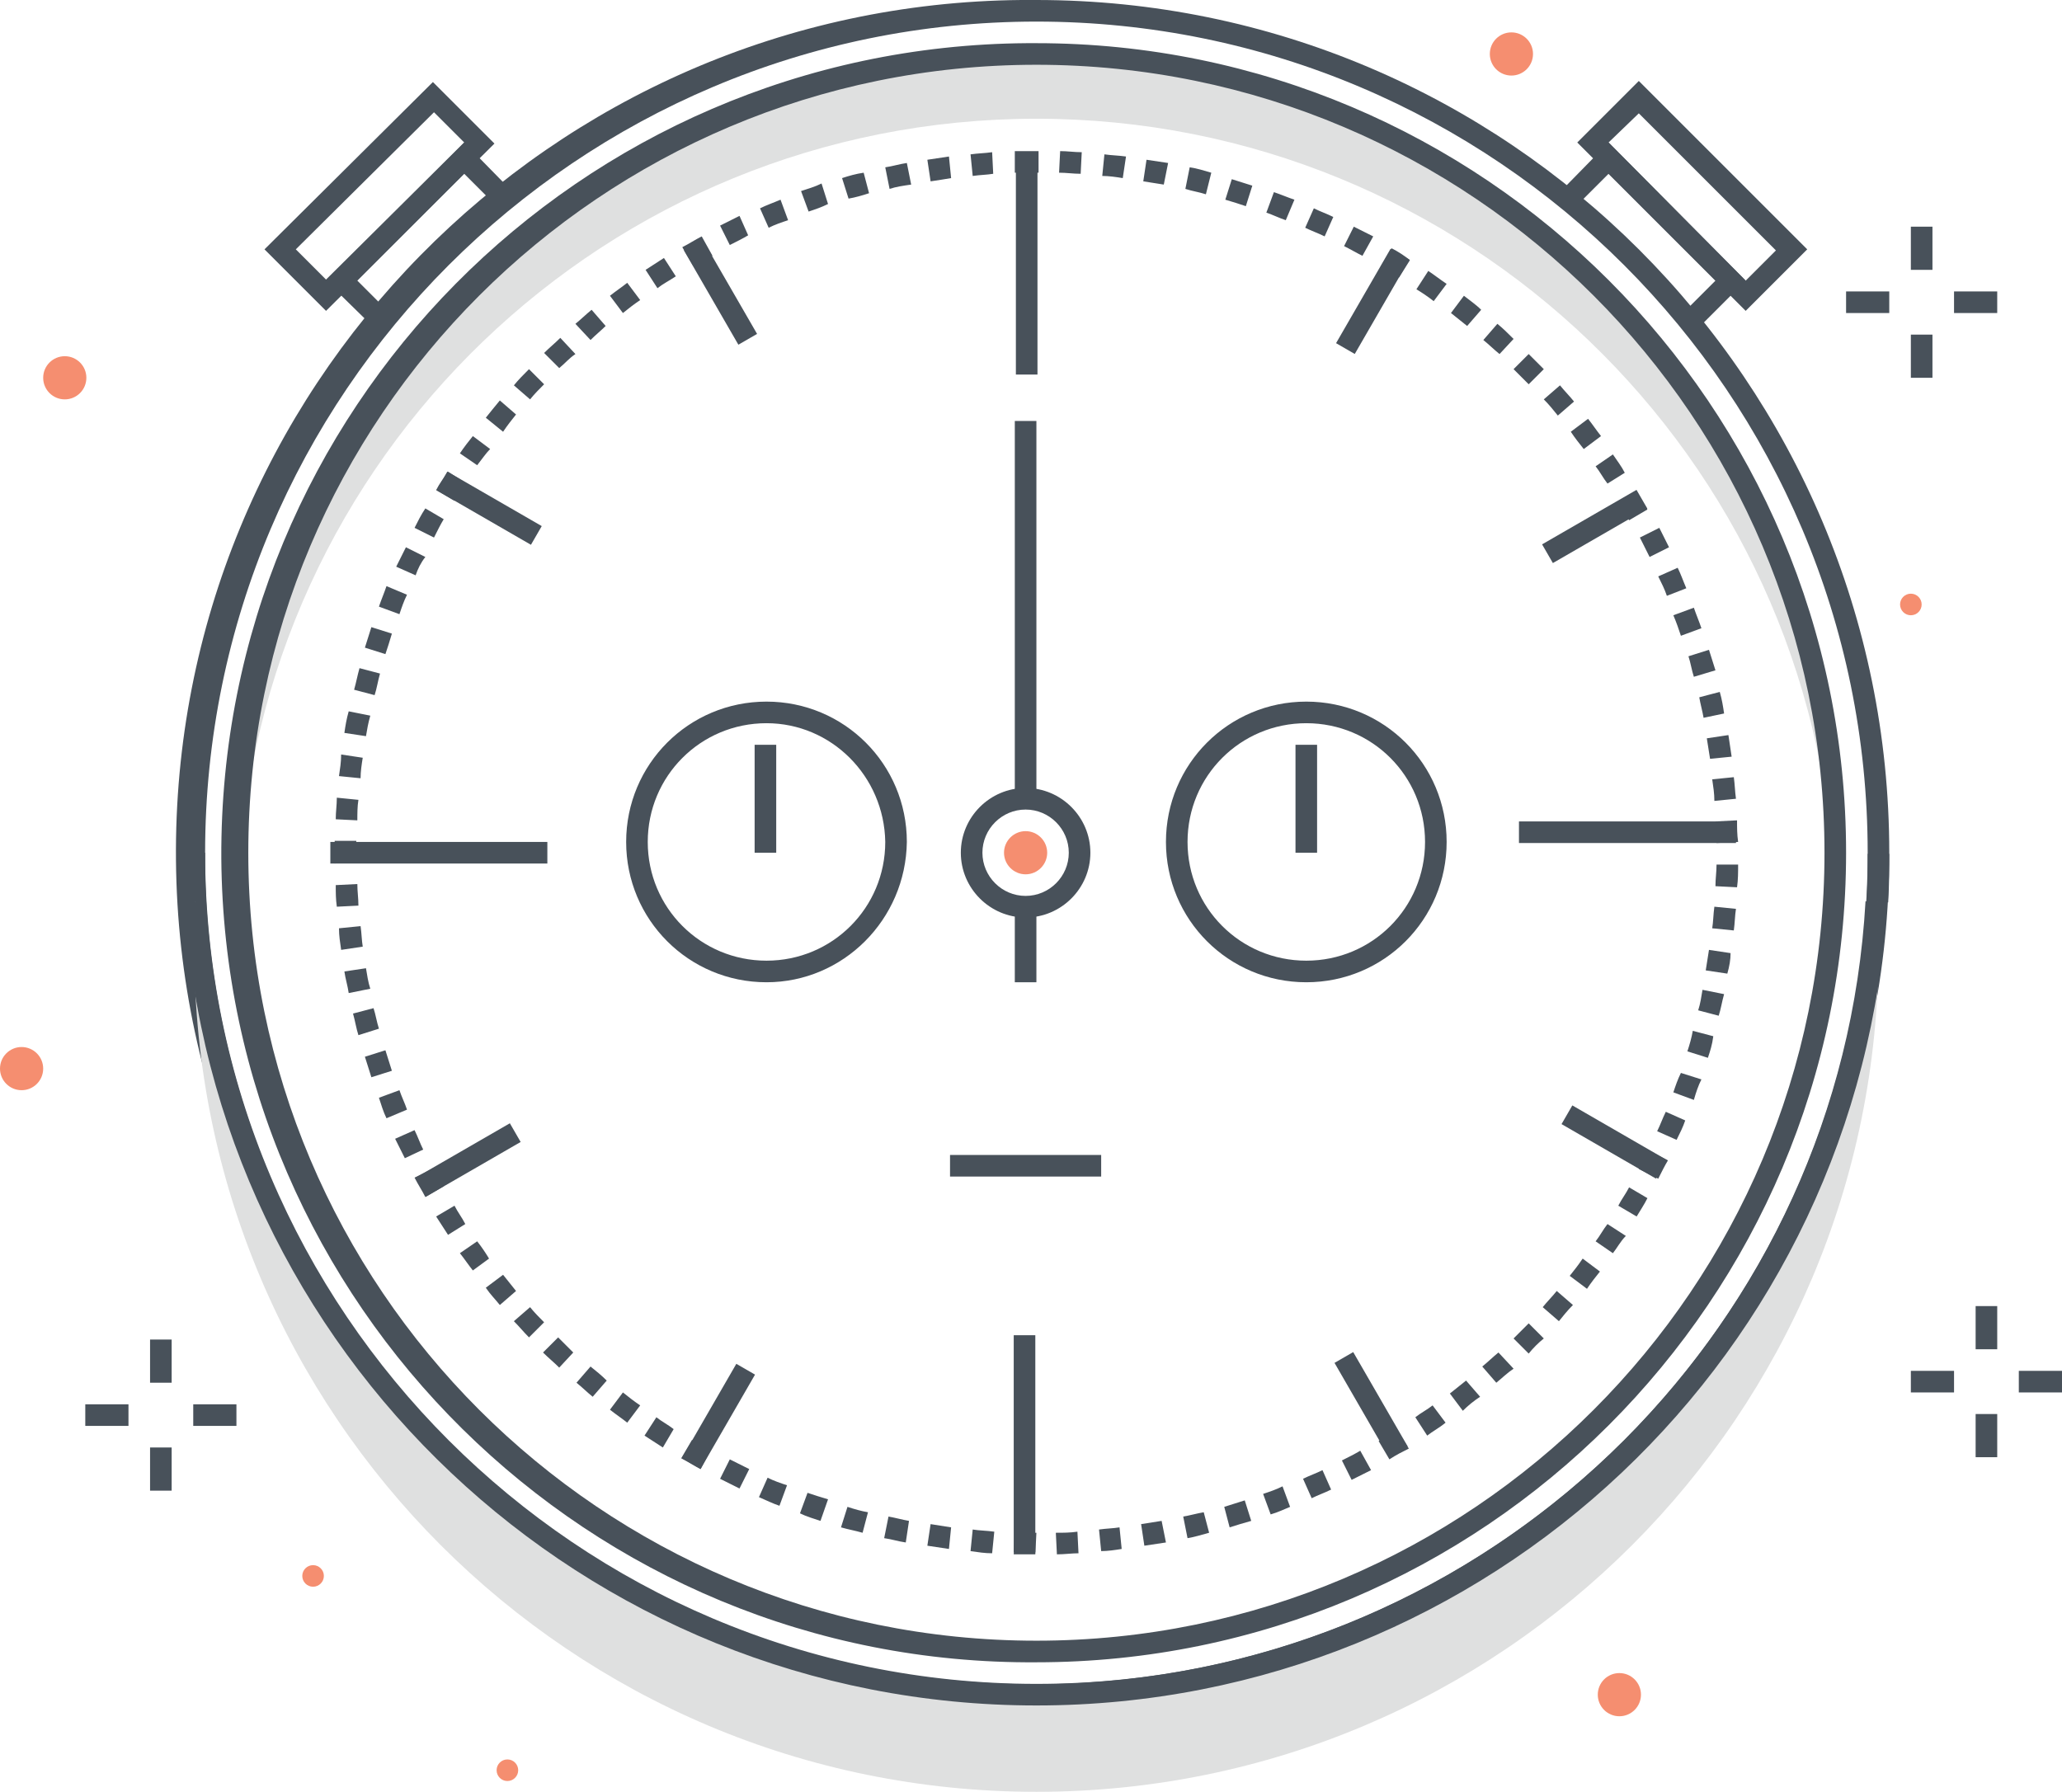 <?xml version="1.0" encoding="utf-8"?>
<!-- Generator: Adobe Illustrator 20.1.0, SVG Export Plug-In . SVG Version: 6.00 Build 0)  -->
<svg version="1.1" id="Layer_1" xmlns="http://www.w3.org/2000/svg" xmlns:xlink="http://www.w3.org/1999/xlink" x="0px" y="0px"
	 viewBox="0 0 191 166" style="enable-background:new 0 0 191 166;" xml:space="preserve">
<style type="text/css">
	.st0{fill:#DFE0E0;}
	.st1{fill:#48515A;}
	.st2{fill:#F58E70;}
</style>
<title>Color line, timer illustration concept illustration, icon</title>
<desc>Color line, timer concept illustration, icon, background and graphics. The illustration is colorful, flat, vector, pixel perfect, suitable for web and print. It is linear stokes and fills.</desc>
<g id="Layer_4">
	<path class="st0" d="M170,79c0-40.9-33.1-74-74-74c0,0,0,0,0,0l0,0C55.1,5,22,38.1,22,79c0,0,0,0,0,0l0,0c0,1,0,2,0.1,3
		C23.7,42.3,56.3,11,96,11l0,0c39.7,0,72.3,31.3,73.9,71C170,81,170,80,170,79z"/>
	<path class="st1" d="M96,158c-43.6,0.4-79.3-34.7-79.7-78.3S51,0.4,94.6,0c0.5,0,0.9,0,1.4,0h0c43.6,0,79,35.4,79,79
		S139.6,158,96,158L96,158z M96,2C53.5,2,19,36.5,19,79s34.5,77,77,77s77-34.5,77-77c0,0,0,0,0,0C173,36.5,138.5,2,96,2z"/>
	<rect x="94.1" y="14.6" class="st1" width="2" height="20.1"/>
	<rect x="93.9" y="123.7" class="st1" width="2" height="20.1"/>
	<rect x="140.7" y="76.1" class="st1" width="20.1" height="2"/>
	<rect x="30.6" y="78" class="st1" width="20.1" height="2"/>
	<rect x="142.7" y="47.8" transform="matrix(0.866 -0.5 0.5 0.866 -4.637 80.387)" class="st1" width="10.1" height="2"/>
	<rect x="38.3" y="106.5" transform="matrix(0.866 -0.5 0.5 0.866 -47.937 36.035)" class="st1" width="10.1" height="2"/>
	
		<rect x="122.1" y="26.9" transform="matrix(0.5 -0.866 0.866 0.5 39.412 124.081)" class="st1" width="10.1" height="2"/>
	
		<rect x="61.5" y="130.2" transform="matrix(0.5 -0.866 0.866 0.5 -80.348 123.255)" class="st1" width="10.1" height="2"/>
	<rect x="65.7" y="22" transform="matrix(0.866 -0.5 0.5 0.866 -4.551 36.986)" class="st1" width="2" height="10.1"/>
	<rect x="126" y="125.1" transform="matrix(0.866 -0.5 0.5 0.866 -48.052 80.925)" class="st1" width="2" height="10.1"/>
	<rect x="44.3" y="42" transform="matrix(0.5 -0.866 0.866 0.5 -18.088 62.785)" class="st1" width="2" height="10.1"/>
	<rect x="148.5" y="100.7" transform="matrix(0.5 -0.866 0.866 0.5 -16.813 182.392)" class="st1" width="2" height="10.1"/>
	<rect x="94" y="39" class="st1" width="2" height="35"/>
	<path class="st1" d="M95.9,144c-0.7,0-1.4,0-2,0l0.1-2c0.7,0,1.3,0,2,0L95.9,144z M97.9,144l-0.1-2c0.7,0,1.3,0,2-0.1l0.1,2
		C99.3,143.9,98.6,144,97.9,144z M91.9,143.9c-0.7,0-1.3-0.1-2-0.2l0.2-2c0.6,0.1,1.3,0.1,2,0.2L91.9,143.9z M102,143.7l-0.2-2
		c0.7-0.1,1.3-0.1,1.9-0.2l0.2,2C103.3,143.6,102.6,143.7,102,143.7L102,143.7z M87.9,143.5c-0.7-0.1-1.3-0.2-2-0.3l0.3-2
		c0.6,0.1,1.3,0.2,1.9,0.3L87.9,143.5z M106,143.2l-0.3-2c0.6-0.1,1.3-0.2,1.9-0.3l0.4,2C107.3,143,106.7,143.1,106,143.2L106,143.2
		z M83.9,142.9c-0.7-0.1-1.3-0.3-2-0.4l0.4-2c0.6,0.1,1.3,0.3,1.9,0.4L83.9,142.9z M110,142.5l-0.4-2c0.6-0.1,1.3-0.3,1.9-0.4
		l0.5,1.9C111.3,142.2,110.6,142.4,110,142.5L110,142.5z M79.9,142c-0.7-0.2-1.3-0.3-2-0.5l0.6-1.9c0.6,0.2,1.3,0.4,1.9,0.5
		L79.9,142z M113.9,141.5l-0.5-1.9c0.6-0.2,1.3-0.4,1.9-0.6l0.6,1.9C115.2,141.1,114.5,141.3,113.9,141.5L113.9,141.5z M76,140.9
		c-0.6-0.2-1.3-0.4-1.9-0.7l0.7-1.9c0.6,0.2,1.2,0.4,1.9,0.6L76,140.9z M117.7,140.3l-0.7-1.9c0.6-0.2,1.2-0.4,1.8-0.7l0.7,1.9
		C119,139.8,118.4,140.1,117.7,140.3L117.7,140.3z M72.2,139.5c-0.6-0.2-1.2-0.5-1.9-0.8l0.8-1.8c0.6,0.3,1.2,0.5,1.8,0.7
		L72.2,139.5z M121.5,138.8l-0.8-1.8c0.6-0.3,1.2-0.5,1.8-0.8l0.8,1.8C122.7,138.3,122.1,138.5,121.5,138.8L121.5,138.8z
		 M68.5,137.9c-0.6-0.3-1.2-0.6-1.8-0.9l0.9-1.8c0.6,0.3,1.2,0.6,1.8,0.9L68.5,137.9z M125.2,137.1l-0.9-1.8
		c0.6-0.3,1.2-0.6,1.7-0.9l1,1.8C126.4,136.5,125.8,136.8,125.2,137.1L125.2,137.1z M64.9,136.1c-0.6-0.3-1.2-0.7-1.8-1l1-1.7
		c0.6,0.3,1.1,0.7,1.7,1L64.9,136.1z M128.7,135.2l-1-1.7c0.6-0.3,1.1-0.7,1.7-1l1.1,1.7C129.9,134.5,129.3,134.8,128.7,135.2
		L128.7,135.2z M61.4,134.1c-0.6-0.4-1.1-0.7-1.7-1.1l1.1-1.7c0.5,0.4,1.1,0.7,1.6,1.1L61.4,134.1z M132.2,133l-1.1-1.7
		c0.5-0.4,1.1-0.7,1.6-1.1l1.2,1.6C133.3,132.3,132.7,132.6,132.2,133L132.2,133z M58.1,131.8c-0.5-0.4-1.1-0.8-1.6-1.2l1.2-1.6
		c0.5,0.4,1,0.8,1.6,1.2L58.1,131.8z M135.5,130.7l-1.2-1.6c0.5-0.4,1-0.8,1.5-1.2l1.3,1.5C136.5,129.8,136,130.2,135.5,130.7
		L135.5,130.7z M54.9,129.4c-0.5-0.4-1-0.9-1.5-1.3l1.3-1.5c0.5,0.4,1,0.8,1.5,1.3L54.9,129.4z M138.6,128.1l-1.3-1.5
		c0.5-0.4,1-0.9,1.5-1.3l1.4,1.5C139.6,127.2,139.1,127.7,138.6,128.1L138.6,128.1z M51.8,126.7c-0.5-0.5-1-0.9-1.5-1.4l1.4-1.4
		c0.5,0.5,0.9,0.9,1.4,1.4L51.8,126.7z M141.6,125.4l-1.4-1.4c0.5-0.5,0.9-0.9,1.4-1.4l1.4,1.4C142.5,124.4,142,124.9,141.6,125.4z
		 M49,123.9c-0.5-0.5-0.9-1-1.4-1.5l1.5-1.3c0.4,0.5,0.9,1,1.3,1.4L49,123.9z M144.4,122.4l-1.5-1.3c0.4-0.5,0.9-1,1.3-1.5l1.5,1.3
		C145.2,121.4,144.8,121.9,144.4,122.4z M46.3,120.9c-0.4-0.5-0.9-1-1.3-1.6l1.6-1.2c0.4,0.5,0.8,1,1.2,1.5L46.3,120.9z M147,119.4
		l-1.6-1.2c0.4-0.5,0.8-1,1.2-1.6l1.6,1.2C147.8,118.3,147.4,118.8,147,119.4L147,119.4z M43.8,117.7c-0.4-0.5-0.8-1.1-1.2-1.6
		l1.6-1.1c0.4,0.5,0.8,1.1,1.1,1.6L43.8,117.7z M149.4,116.1l-1.6-1.1c0.4-0.5,0.7-1.1,1.1-1.6l1.7,1.1
		C150.1,115,149.8,115.6,149.4,116.1L149.4,116.1z M41.5,114.4c-0.4-0.6-0.7-1.1-1.1-1.7l1.7-1c0.3,0.6,0.7,1.1,1,1.7L41.5,114.4z
		 M151.6,112.7l-1.7-1c0.3-0.6,0.7-1.1,1-1.7l1.7,1C152.3,111.6,151.9,112.2,151.6,112.7L151.6,112.7z M39.4,110.9
		c-0.3-0.6-0.7-1.2-1-1.8l1.8-0.9c0.3,0.6,0.6,1.2,0.9,1.7L39.4,110.9z M153.6,109.2l-1.8-0.9c0.3-0.6,0.6-1.2,0.9-1.7l1.8,0.9
		C154.2,108,153.9,108.6,153.6,109.2L153.6,109.2z M37.5,107.3c-0.3-0.6-0.6-1.2-0.9-1.8l1.8-0.8c0.3,0.6,0.5,1.2,0.8,1.8
		L37.5,107.3z M155.3,105.6l-1.8-0.8c0.3-0.6,0.5-1.2,0.8-1.8l1.8,0.8C155.9,104.4,155.6,105,155.3,105.6z M35.8,103.6
		c-0.3-0.6-0.5-1.3-0.7-1.9L37,101c0.2,0.6,0.5,1.2,0.7,1.8L35.8,103.6z M156.9,101.9l-1.9-0.7c0.2-0.6,0.4-1.2,0.7-1.8l1.9,0.6
		C157.3,100.6,157.1,101.2,156.9,101.9z M34.4,99.8c-0.2-0.6-0.4-1.3-0.6-1.9l1.9-0.6c0.2,0.6,0.4,1.3,0.6,1.9L34.4,99.8z M158.2,98
		l-1.9-0.6c0.2-0.6,0.4-1.3,0.5-1.9l1.9,0.5C158.6,96.8,158.4,97.4,158.2,98z M33.2,95.9c-0.2-0.6-0.3-1.3-0.5-2l1.9-0.5
		c0.2,0.6,0.3,1.3,0.5,1.9L33.2,95.9z M159.2,94.1l-1.9-0.5c0.2-0.6,0.3-1.3,0.4-1.9l2,0.4C159.5,92.8,159.4,93.5,159.2,94.1
		L159.2,94.1z M32.3,92c-0.1-0.7-0.3-1.3-0.4-2l2-0.3c0.1,0.6,0.2,1.3,0.4,1.9L32.3,92z M160,90.2l-2-0.3c0.1-0.6,0.2-1.3,0.3-1.9
		l2,0.3C160.3,88.9,160.2,89.5,160,90.2z M31.6,88c-0.1-0.7-0.2-1.3-0.2-2l2-0.2c0.1,0.7,0.1,1.3,0.2,1.9L31.6,88z M160.6,86.2
		l-2-0.2c0.1-0.6,0.1-1.3,0.2-2l2,0.2C160.7,84.8,160.7,85.5,160.6,86.2z M31.2,84c-0.1-0.7-0.1-1.3-0.1-2l2-0.1
		c0,0.7,0.1,1.3,0.1,2L31.2,84z M160.9,82.2l-2-0.1c0-0.7,0.1-1.3,0.1-2l2,0C161,80.8,161,81.5,160.9,82.2L160.9,82.2z M31,80
		c0-0.3,0-0.6,0-1c0-0.4,0-0.7,0-1.1l2,0c0,0.3,0,0.7,0,1c0,0.3,0,0.6,0,0.9L31,80z M159,78.1c0-0.7,0-1.3-0.1-2l2-0.1
		c0,0.7,0,1.3,0.1,2L159,78.1z M33.1,76l-2-0.1c0-0.7,0.1-1.3,0.1-2l2,0.2C33.1,74.7,33.1,75.4,33.1,76z M158.8,74.2
		c0-0.7-0.1-1.3-0.2-2l2-0.2c0.1,0.7,0.1,1.3,0.2,2L158.8,74.2z M33.4,72.1l-2-0.2c0.1-0.7,0.2-1.3,0.2-2l2,0.3
		C33.5,70.8,33.4,71.5,33.4,72.1z M158.4,70.3c-0.1-0.6-0.2-1.3-0.3-1.9l2-0.3c0.1,0.7,0.2,1.3,0.3,2L158.4,70.3z M33.9,68.2l-2-0.3
		c0.1-0.7,0.2-1.3,0.4-2l2,0.4C34.1,67,34,67.6,33.9,68.2z M157.8,66.5c-0.1-0.6-0.3-1.3-0.4-1.9l1.9-0.5c0.2,0.7,0.3,1.3,0.4,2
		L157.8,66.5z M34.7,64.4l-1.9-0.5c0.2-0.7,0.3-1.3,0.5-2l1.9,0.5C35,63.1,34.9,63.8,34.7,64.4z M156.9,62.7
		c-0.2-0.6-0.3-1.3-0.5-1.9l1.9-0.6c0.2,0.6,0.4,1.3,0.6,1.9L156.9,62.7z M35.7,60.6L33.8,60c0.2-0.6,0.4-1.3,0.6-1.9l1.9,0.6
		C36.1,59.4,35.9,60,35.7,60.6z M155.7,58.9c-0.2-0.6-0.4-1.2-0.7-1.9l1.9-0.7c0.2,0.6,0.5,1.3,0.7,1.9L155.7,58.9z M37,56.9
		l-1.9-0.7c0.2-0.6,0.5-1.3,0.7-1.9l1.9,0.8C37.4,55.7,37.2,56.3,37,56.9z M154.4,55.2c-0.2-0.6-0.5-1.2-0.8-1.8l1.8-0.8
		c0.3,0.6,0.5,1.2,0.8,1.9L154.4,55.2z M38.5,53.3l-1.8-0.8c0.3-0.6,0.6-1.2,0.9-1.8l1.8,0.9C39,52.1,38.7,52.7,38.5,53.3z
		 M152.8,51.6c-0.3-0.6-0.6-1.2-0.9-1.8l1.8-0.9c0.3,0.6,0.6,1.2,0.9,1.8L152.8,51.6z M40.2,49.8l-1.8-0.9c0.3-0.6,0.6-1.2,1-1.8
		l1.7,1C40.8,48.6,40.5,49.2,40.2,49.8z M150.9,48.2c-0.3-0.6-0.7-1.1-1-1.7l1.7-1c0.3,0.6,0.7,1.2,1,1.7L150.9,48.2z M42.1,46.4
		l-1.7-1c0.3-0.6,0.7-1.1,1.1-1.7l1.7,1.1C42.8,45.3,42.4,45.8,42.1,46.4z M148.9,44.8c-0.4-0.5-0.7-1.1-1.1-1.6l1.6-1.1
		c0.4,0.6,0.8,1.1,1.1,1.7L148.9,44.8z M44.2,43.1L42.6,42c0.4-0.6,0.8-1.1,1.2-1.6l1.6,1.2C45,42,44.6,42.6,44.2,43.1z M146.7,41.6
		c-0.4-0.5-0.8-1-1.2-1.6l1.6-1.2c0.4,0.5,0.8,1.1,1.2,1.6L146.7,41.6z M46.6,40L45,38.7c0.4-0.5,0.8-1,1.3-1.6l1.5,1.3
		C47.4,38.9,47,39.4,46.6,40z M144.3,38.5c-0.4-0.5-0.8-1-1.3-1.5l1.5-1.3c0.4,0.5,0.9,1,1.3,1.5L144.3,38.5z M49.1,37l-1.5-1.3
		c0.4-0.5,0.9-1,1.4-1.5l1.4,1.4C50,36,49.5,36.5,49.1,37L49.1,37z M141.6,35.6c-0.5-0.5-0.9-0.9-1.4-1.4l1.4-1.4
		c0.5,0.5,1,1,1.4,1.4L141.6,35.6z M51.8,34.1l-1.4-1.4c0.5-0.5,1-0.9,1.5-1.4l1.4,1.5C52.7,33.2,52.3,33.7,51.8,34.1L51.8,34.1z
		 M138.9,32.8c-0.5-0.4-1-0.9-1.5-1.3l1.3-1.5c0.5,0.4,1,0.9,1.5,1.4L138.9,32.8z M54.7,31.5L53.3,30c0.5-0.4,1-0.9,1.5-1.3l1.3,1.5
		C55.7,30.6,55.2,31,54.7,31.5z M135.9,30.2c-0.5-0.4-1-0.8-1.5-1.2l1.2-1.6c0.5,0.4,1.1,0.8,1.6,1.3L135.9,30.2z M57.7,29l-1.2-1.6
		c0.5-0.4,1.1-0.8,1.6-1.2l1.2,1.6C58.7,28.2,58.2,28.6,57.7,29z M132.8,27.9c-0.5-0.4-1.1-0.8-1.6-1.1l1.1-1.7
		c0.6,0.4,1.1,0.8,1.7,1.2L132.8,27.9z M60.9,26.7L59.8,25c0.6-0.4,1.1-0.7,1.7-1.1l1.1,1.7C62,26,61.4,26.3,60.9,26.7L60.9,26.7z
		 M129.6,25.7c-0.6-0.3-1.1-0.7-1.7-1l1-1.7c0.6,0.3,1.2,0.7,1.7,1.1L129.6,25.7z M64.2,24.6l-1-1.7c0.6-0.3,1.2-0.7,1.8-1l1,1.8
		C65.3,24,64.8,24.3,64.2,24.6L64.2,24.6z M126.2,23.7c-0.6-0.3-1.1-0.6-1.7-0.9l0.9-1.8c0.6,0.3,1.2,0.6,1.8,0.9L126.2,23.7z
		 M67.6,22.7l-0.9-1.8c0.6-0.3,1.2-0.6,1.8-0.9l0.8,1.8C68.8,22.1,68.2,22.4,67.6,22.7L67.6,22.7z M122.7,21.9
		c-0.6-0.3-1.2-0.5-1.8-0.8l0.8-1.8c0.6,0.3,1.2,0.5,1.8,0.8L122.7,21.9z M71.2,21.1l-0.8-1.8c0.6-0.3,1.2-0.5,1.9-0.8l0.7,1.9
		C72.4,20.6,71.8,20.8,71.2,21.1L71.2,21.1z M119.1,20.4c-0.6-0.2-1.2-0.5-1.8-0.7l0.7-1.9c0.6,0.2,1.3,0.5,1.9,0.7L119.1,20.4z
		 M74.9,19.6l-0.7-1.9c0.6-0.2,1.3-0.4,1.9-0.7l0.6,1.9C76.1,19.2,75.5,19.4,74.9,19.6L74.9,19.6z M115.4,19.1
		c-0.6-0.2-1.2-0.4-1.9-0.6l0.6-1.9c0.6,0.2,1.3,0.4,1.9,0.6L115.4,19.1z M78.6,18.4L78,16.5c0.6-0.2,1.3-0.4,2-0.5l0.5,1.9
		C79.9,18.1,79.2,18.3,78.6,18.4L78.6,18.4z M111.7,18c-0.6-0.2-1.3-0.3-1.9-0.5l0.4-2c0.7,0.1,1.3,0.3,2,0.5L111.7,18z M82.4,17.5
		l-0.4-2c0.7-0.1,1.3-0.3,2-0.4l0.4,2C83.7,17.2,83,17.3,82.4,17.5L82.4,17.5z M107.8,17.1c-0.6-0.1-1.3-0.2-1.9-0.3l0.3-2
		c0.7,0.1,1.3,0.2,2,0.3L107.8,17.1z M86.2,16.8l-0.3-2c0.7-0.1,1.3-0.2,2-0.3l0.2,2C87.5,16.6,86.9,16.7,86.2,16.8L86.2,16.8z
		 M104,16.5c-0.6-0.1-1.3-0.2-1.9-0.2l0.2-2c0.7,0.1,1.3,0.1,2,0.2L104,16.5z M90.1,16.3l-0.2-2c0.7-0.1,1.3-0.1,2-0.2l0.1,2
		C91.4,16.2,90.8,16.2,90.1,16.3L90.1,16.3z M100.1,16.1c-0.7,0-1.3-0.1-2-0.1l0.1-2c0.7,0,1.3,0.1,2,0.1L100.1,16.1z M94,16L94,14
		c0.7,0,1.3,0,2,0h0.2v2H96C95.3,16,94.7,16,94,16L94,16z"/>
	<path class="st1" d="M96,154c-41.4,0.3-75.2-33.1-75.5-74.5C20.3,38,53.7,4.3,95.1,4c0.3,0,0.6,0,0.9,0h0c41.4,0,75,33.6,75,75
		S137.4,154,96,154L96,154z M96,6C55.7,6,23,38.7,23,79s32.7,73,73,73s73-32.7,73-73c0,0,0,0,0,0C169,38.7,136.3,6,96,6z"/>
	<path class="st1" d="M95,85c-3.3,0-6-2.7-6-6s2.7-6,6-6s6,2.7,6,6C101,82.3,98.3,85,95,85z M95,75c-2.2,0-4,1.8-4,4s1.8,4,4,4
		s4-1.8,4-4C99,76.8,97.2,75,95,75z"/>
	<g>
		<path class="st0" d="M96,157L96,157c-41.3,0-75.5-32.2-77.9-73.5C18.1,85,18,86.5,18,88v0c0,43.1,34.9,78,78,78l0,0
			c43.1,0,78-34.9,78-78v0c0-1.5-0.1-3-0.1-4.5C171.5,124.8,137.3,157,96,157z"/>
		<path class="st1" d="M174.9,83.6l-2-0.1c0.1-1.6,0.1-3.1,0.1-4.4h2C175,80.4,175,81.9,174.9,83.6z"/>
		<path class="st1" d="M17.1,83.6C17,81.9,17,80.4,17,79h2c0,1.4,0,2.8,0.1,4.4L17.1,83.6z"/>
		<path class="st1" d="M96,158c-41.9,0-76.4-32.7-78.9-74.4l2-0.1c2.5,42.5,38.8,74.9,81.3,72.4c39-2.3,70.2-33.4,72.4-72.4l2,0.1
			C172.4,125.3,137.9,158,96,158z"/>
	</g>
	<g>
		<g>
			<rect x="177" y="21" class="st1" width="2" height="4"/>
			<rect x="177" y="31" class="st1" width="2" height="4"/>
		</g>
		<g>
			<rect x="181" y="27" class="st1" width="4" height="2"/>
			<rect x="171" y="27" class="st1" width="4" height="2"/>
		</g>
	</g>
	<g>
		<g>
			<rect x="183" y="121" class="st1" width="2" height="4"/>
			<rect x="183" y="131" class="st1" width="2" height="4"/>
		</g>
		<g>
			<rect x="187" y="127" class="st1" width="4" height="2"/>
			<rect x="177" y="127" class="st1" width="4" height="2"/>
		</g>
	</g>
	<g>
		<g>
			<rect x="13.9" y="124.1" class="st1" width="2" height="4"/>
			<rect x="13.9" y="134.1" class="st1" width="2" height="4"/>
		</g>
		<g>
			<rect x="17.9" y="130.1" class="st1" width="4" height="2"/>
			<rect x="7.9" y="130.1" class="st1" width="4" height="2"/>
		</g>
	</g>
	<circle class="st2" cx="140" cy="5" r="2"/>
	<circle class="st2" cx="177" cy="56" r="1"/>
	<circle class="st2" cx="6" cy="35" r="2"/>
	<circle class="st2" cx="150" cy="157" r="2"/>
	<circle class="st2" cx="2" cy="99" r="2"/>
	<circle class="st2" cx="29" cy="146" r="1"/>
	<circle class="st2" cx="47" cy="164" r="1"/>
	<path class="st2" d="M95,77L95,77c1.1,0,2,0.9,2,2l0,0c0,1.1-0.9,2-2,2l0,0c-1.1,0-2-0.9-2-2l0,0C93,77.9,93.9,77,95,77z"/>
	<rect x="94" y="84" class="st1" width="2" height="7"/>
	<path class="st1" d="M121,91c-7.2,0-13-5.8-13-13s5.8-13,13-13s13,5.8,13,13C134,85.2,128.2,91,121,91z M121,67
		c-6.1,0-11,4.9-11,11s4.9,11,11,11s11-4.9,11-11C132,71.9,127.1,67,121,67z"/>
	<rect x="120" y="69" class="st1" width="2" height="10"/>
	<path class="st1" d="M71,91c-7.2,0-13-5.8-13-13s5.8-13,13-13s13,5.8,13,13C83.9,85.2,78.1,91,71,91z M71,67c-6.1,0-11,4.9-11,11
		s4.9,11,11,11s11-4.9,11-11C81.9,71.9,77,67,71,67z"/>
	<rect x="69.9" y="69" class="st1" width="2" height="10"/>
	<rect x="88" y="107" class="st1" width="14" height="2"/>
	<g>
		<polygon class="st1" points="35.2,30.9 30.2,26 43,13.2 47.9,18.2 46.5,19.6 43,16.1 33.1,26 36.6,29.5 		"/>
		<path class="st1" d="M30.2,28.8l-5.7-5.7L40.1,7.6l5.7,5.7L30.2,28.8z M27.4,23.1l2.8,2.8L43,13.2l-2.8-2.8L27.4,23.1z"/>
	</g>
	<g>
		<polygon class="st1" points="156.8,30.9 155.4,29.5 158.9,26 149,16.1 145.5,19.6 144.1,18.2 149,13.2 161.7,26 		"/>
		<path class="st1" d="M161.7,28.8l-15.6-15.6l5.7-5.7l15.6,15.6L161.7,28.8z M149,13.2L161.7,26l2.8-2.8l-12.7-12.7L149,13.2z"/>
	</g>
</g>
</svg>

